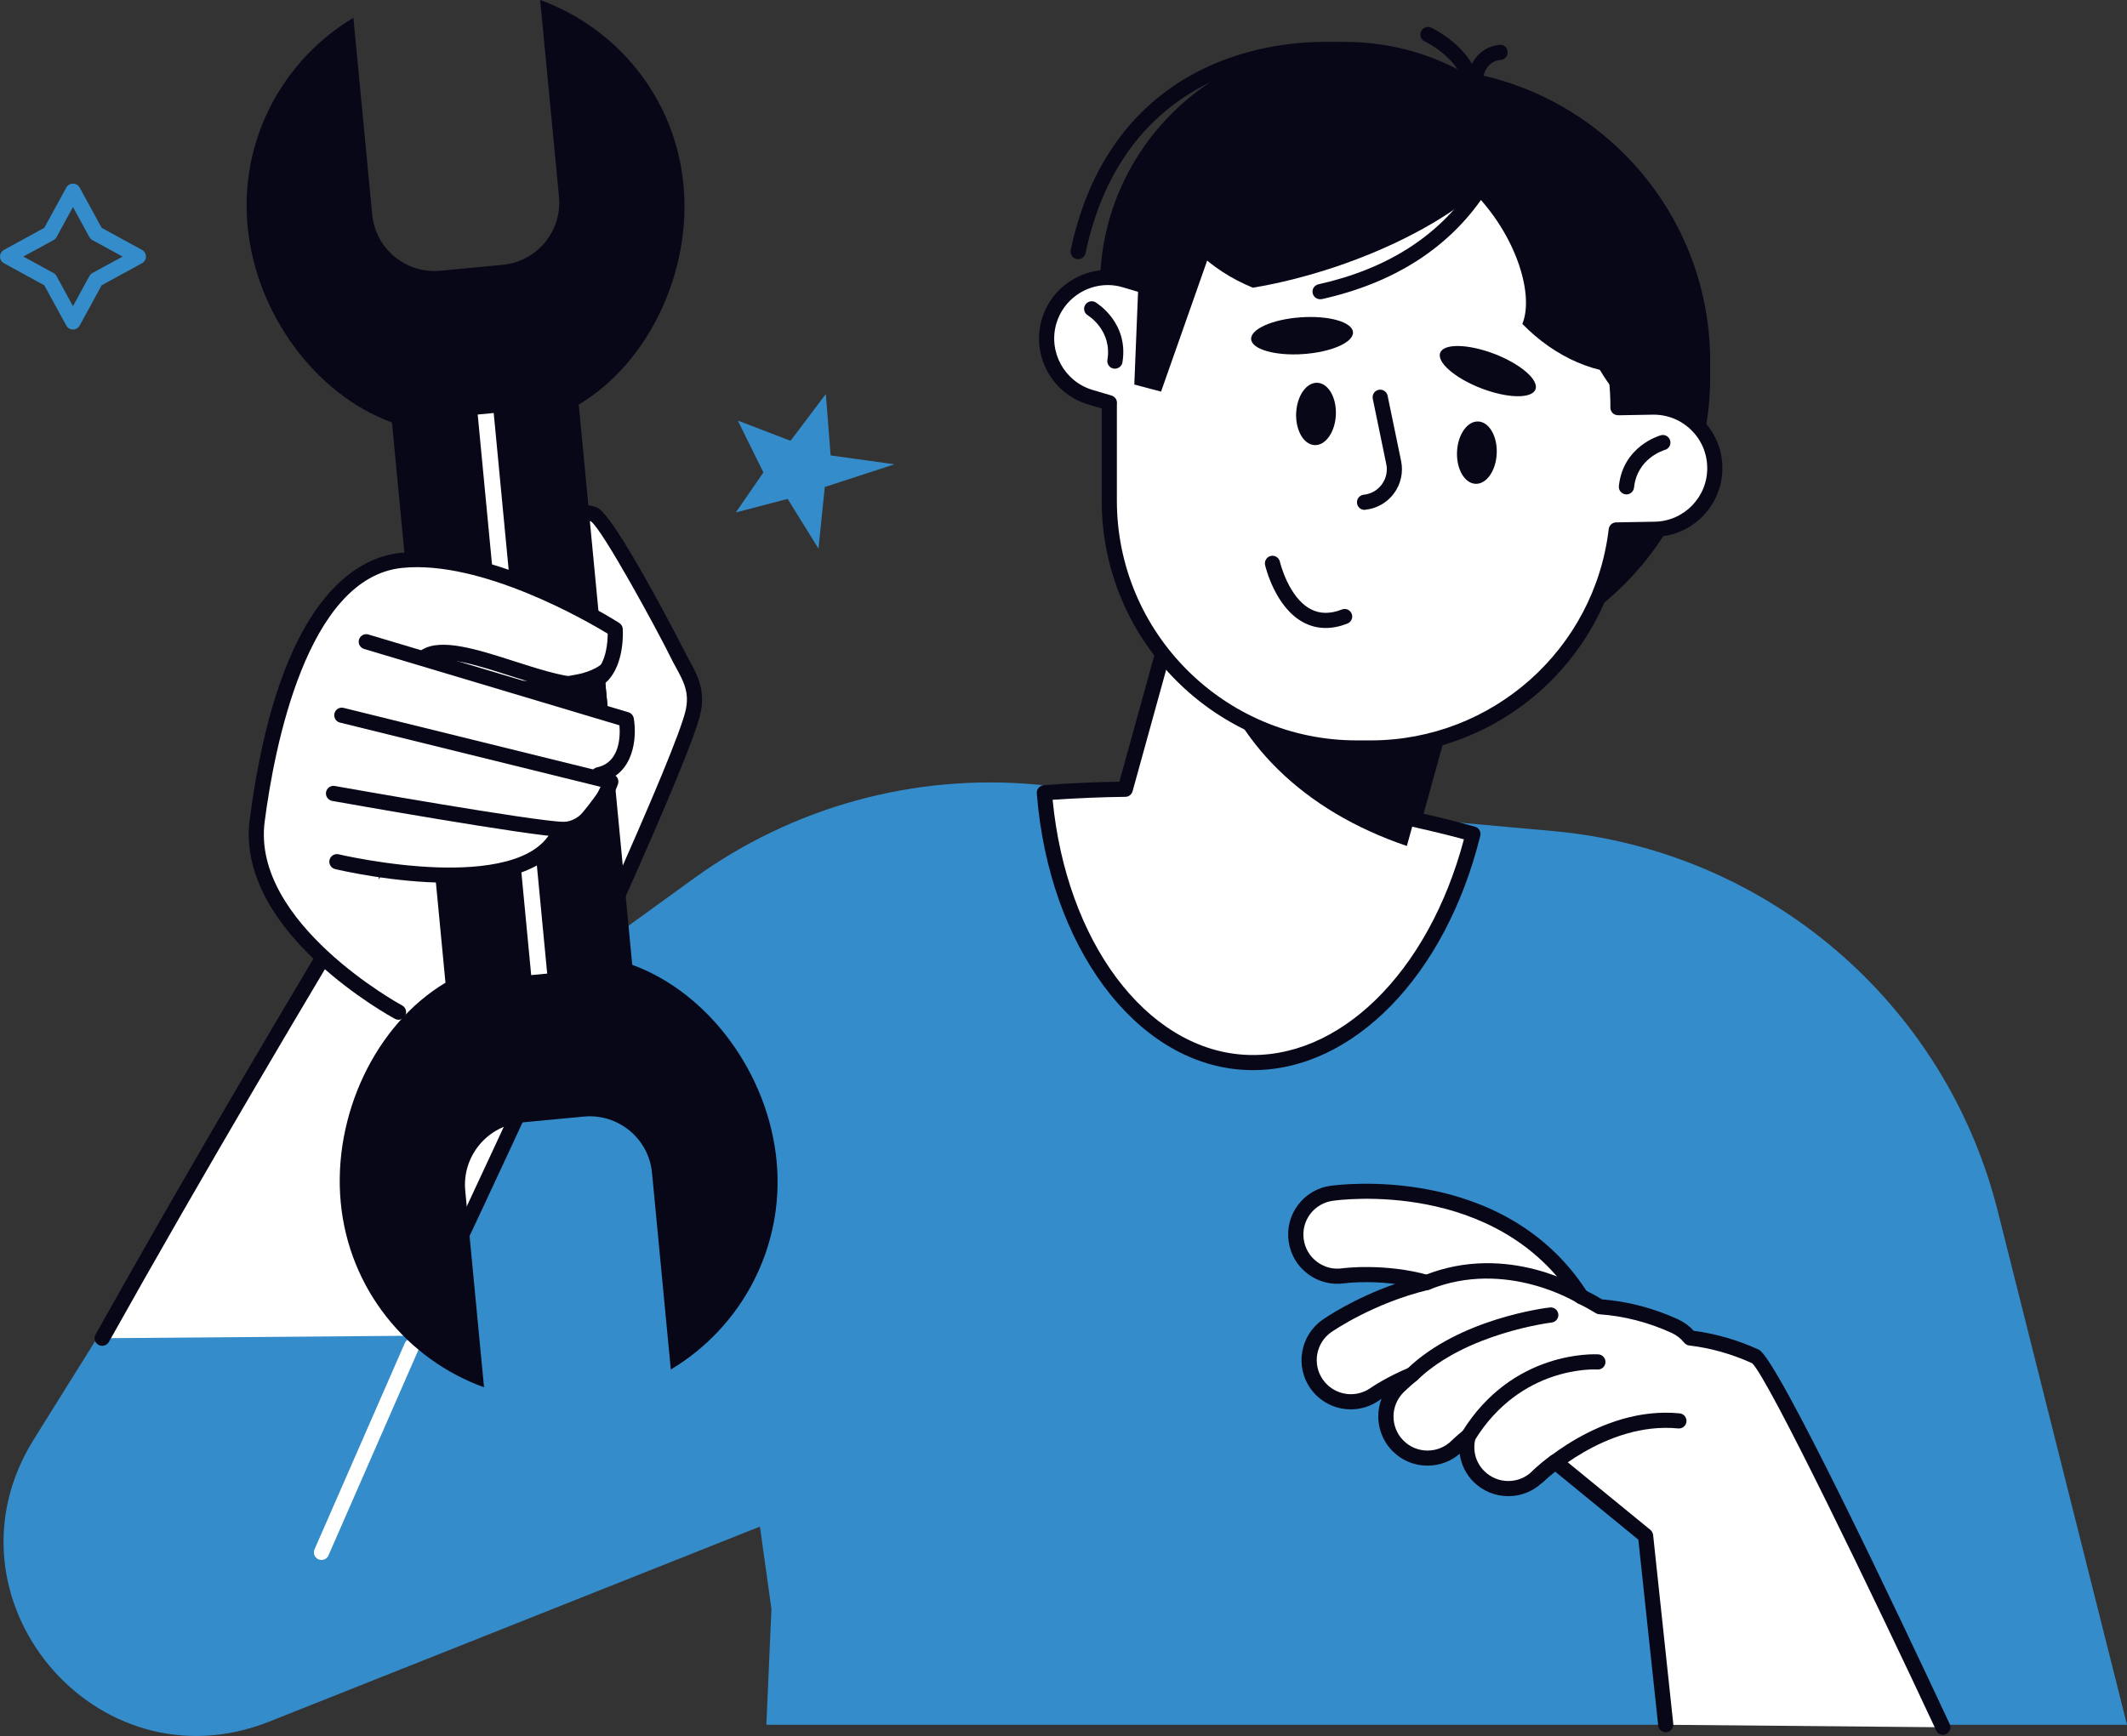 <?xml version="1.0" encoding="UTF-8" standalone="no"?>
<!-- Generator: Adobe Illustrator 25.0.0, SVG Export Plug-In . SVG Version: 6.00 Build 0)  -->

<svg
   version="1.1"
   x="0px"
   y="0px"
   viewBox="0 0 280.71 229.17"
   style="enable-background:new 0 0 280.71 229.17;"
   xml:space="preserve"
   id="svg1433"
   sodipodi:docname="formation-specialisee.svg"
   inkscape:version="1.1.1 (c3084ef, 2021-09-22)"
   xmlns:inkscape="http://www.inkscape.org/namespaces/inkscape"
   xmlns:sodipodi="http://sodipodi.sourceforge.net/DTD/sodipodi-0.dtd"
   xmlns:xlink="http://www.w3.org/1999/xlink"
   xmlns="http://www.w3.org/2000/svg"
   xmlns:svg="http://www.w3.org/2000/svg"><rect x="0" y="0" width="280.71" height="229.17" fill="#333333" stroke="none"/><defs
   id="defs1437" /><sodipodi:namedview
   id="namedview1435"
   pagecolor="#ffffff"
   bordercolor="#666666"
   borderopacity="1.0"
   inkscape:pageshadow="2"
   inkscape:pageopacity="0.0"
   inkscape:pagecheckerboard="0"
   showgrid="false"
   inkscape:zoom="3.1374089"
   inkscape:cx="57.372183"
   inkscape:cy="118.56918"
   inkscape:window-width="1947"
   inkscape:window-height="1134"
   inkscape:window-x="0"
   inkscape:window-y="25"
   inkscape:window-maximized="0"
   inkscape:current-layer="svg1433" />
<style
   type="text/css"
   id="style1261">
	.st0{display:none;}
	.st1{display:inline;}
	.st2{clip-path:url(#SVGID_2_);fill:#FFFFFF;}
	.st3{fill:#E4F1F7;}
	.st4{fill:#080717;}
	.st5{fill:#A6D154;}
	.st6{fill:#FFFFFF;}
	.st7{fill:none;stroke:#000000;stroke-width:2;stroke-linecap:round;stroke-linejoin:round;stroke-miterlimit:10;}
	.st8{fill:#10101A;}
	.st9{fill:none;stroke:#080717;stroke-width:2;stroke-linecap:round;stroke-linejoin:round;stroke-miterlimit:10;}
</style>
<g
   id="Layer_2"
   class="st0">
	<g
   class="st1"
   id="g1273">
		<defs
   id="defs1264">
			<rect
   id="SVGID_1_"
   x="-3654.52"
   y="-148.34"
   width="6602.94"
   height="1370.62" />
		</defs>
		<use
   xlink:href="#SVGID_1_"
   style="overflow:visible;fill:#FFFFFF;"
   id="use1266" />
		<clipPath
   id="SVGID_2_">
			<use
   xlink:href="#SVGID_1_"
   style="overflow:visible;"
   id="use1268" />
		</clipPath>
		<rect
   x="-3654.52"
   y="-148.34"
   class="st2"
   width="6602.94"
   height="1370.62"
   clip-path="url(#SVGID_2_)"
   id="rect1271" />
	</g>
	<g
   class="st1"
   id="g1277">
		<rect
   x="-14.84"
   y="-5.68"
   class="st3"
   width="302.93"
   height="234.11"
   id="rect1275" />
	</g>
</g>
<g
   id="_x3C_Layer_x3E_">
	<g
   id="g1430">
		<g
   id="g1330">
			<path
   class="st5"
   d="M91.56,115.97l-74.64,54.08L4.45,190.03c-13.04,20.91,8.19,46.34,31.09,37.24l64.75-25.74l1.52,10.86     l-0.67,15.3h179.57l-17.06-67.83c-6.91-27.49-30.45-47.6-58.68-50.15l-68.32-6.15C120.62,102.11,104.6,106.52,91.56,115.97z"
   id="path1280"
   style="fill:#348cca;fill-opacity:1" />
			<g
   id="g1288">
				<g
   id="g1286">
					<path
   class="st6"
   d="M54.7,176.33c16.94-35.98,34.94-75,36.72-82.15c0.86-3.45-0.82-5.39-1.96-7.72       c-1.26-2.58-9.41-17.91-11.05-18.53c-6.55-2.49-8.87,14.16-8.87,14.16s-30.74,49.31-56.06,94.57L54.7,176.33z"
   id="path1282" />
					<path
   class="st4"
   d="M13.48,177.66c-0.16,0-0.33-0.04-0.49-0.13c-0.48-0.27-0.65-0.88-0.38-1.36       c24.28-43.4,53.92-91.12,55.98-94.44c0.29-1.93,1.95-11.86,6.29-14.43c1.2-0.71,2.55-0.82,3.89-0.31       c2.35,0.89,11.5,18.84,11.59,19.02c0.2,0.41,0.42,0.81,0.64,1.21c1.03,1.87,2.19,3.99,1.39,7.19       c-1.49,5.95-13.87,33.66-36.79,82.34c-0.24,0.5-0.83,0.71-1.33,0.48c-0.5-0.24-0.71-0.83-0.48-1.33       c22.55-47.88,35.22-76.23,36.66-81.97c0.61-2.44-0.23-3.97-1.2-5.74c-0.23-0.43-0.47-0.85-0.68-1.29       c-1.88-3.83-9.11-17.08-10.58-18.07c-0.71-0.26-1.39-0.21-2.08,0.2c-3.15,1.86-4.94,10.16-5.36,13.2       c-0.02,0.14-0.07,0.27-0.14,0.39c-0.31,0.49-31.02,49.81-56.04,94.53C14.17,177.48,13.84,177.66,13.48,177.66z"
   id="path1284" />
				</g>
			</g>
			<polygon
   class="st5"
   points="97.37,55.52 104.33,58.19 108.99,52.01 109.62,60.12 118.05,61.29 108.85,64.29 108.02,72.43      103.95,65.86 97.11,67.65 100.75,62.37    "
   id="polygon1290"
   style="fill:#348cca;fill-opacity:1" />
			<g
   id="g1294">
				<path
   class="st5"
   d="M9.63,43.5c-0.37,0-0.7-0.2-0.88-0.52l-2.91-5.32l-5.32-2.91C0.2,34.57,0,34.24,0,33.87      c0-0.37,0.2-0.7,0.52-0.88l5.32-2.91l2.91-5.32c0.18-0.32,0.51-0.52,0.88-0.52l0,0c0.37,0,0.7,0.2,0.88,0.52l2.91,5.32      l5.32,2.91c0.32,0.17,0.52,0.51,0.52,0.88c0,0.37-0.2,0.7-0.52,0.88l-5.32,2.91l-2.91,5.32C10.33,43.3,10,43.5,9.63,43.5z       M3.08,33.87l3.98,2.17c0.17,0.09,0.31,0.23,0.4,0.4l2.17,3.98l2.17-3.98c0.09-0.17,0.23-0.31,0.4-0.4l3.98-2.17L12.2,31.7      c-0.17-0.09-0.31-0.23-0.4-0.4l-2.17-3.97L7.46,31.3c-0.09,0.17-0.23,0.31-0.4,0.4L3.08,33.87z"
   id="path1292"
   style="fill:#348cca;fill-opacity:1" />
			</g>
			<g
   id="g1298">
				<path
   class="st6"
   d="M42.43,205.93c-0.13,0-0.27-0.03-0.4-0.08c-0.51-0.22-0.74-0.81-0.52-1.32l11.91-27.22      c0.22-0.51,0.81-0.74,1.32-0.52c0.51,0.22,0.74,0.81,0.52,1.32l-11.91,27.22C43.19,205.71,42.82,205.93,42.43,205.93z"
   id="path1296" />
			</g>
			<g
   id="g1308">
				<path
   class="st4"
   d="M54.87,88.64l3.92,41.09c-9.27,5.55-14.91,17.56-13.82,29.02c1.09,11.47,8.76,20.71,18.91,24.39      l-2.48-25.96c-0.43-4.53,2.9-8.57,7.43-9l8.22-0.78c4.54-0.43,8.57,2.9,9,7.43l2.48,25.96c9.27-5.54,15.05-16.06,13.96-27.53      c-1.09-11.46-8.9-22.19-19.05-25.89l-3.92-41.09L54.87,88.64z"
   id="path1300" />
				<path
   class="st4"
   d="M55.65,96.86l-3.92-41.09c-10.15-3.7-17.96-14.42-19.05-25.89C31.58,18.41,37.37,7.89,46.64,2.35      l2.48,25.96c0.43,4.53,4.46,7.87,9,7.43l8.22-0.78c4.54-0.43,7.87-4.47,7.43-9L71.29,0C81.44,3.69,89.11,12.92,90.2,24.39      c1.09,11.46-4.55,23.47-13.82,29.02l3.92,41.09L55.65,96.86z"
   id="path1302" />
				<g
   id="g1306">
					
						<rect
   x="66.53"
   y="54.43"
   transform="matrix(0.996 -0.095 0.095 0.996 -8.39 6.831)"
   class="st6"
   width="2.12"
   height="74.3"
   id="rect1304" />
				</g>
			</g>
			<g
   id="g1328">
				<path
   class="st6"
   d="M59.63,116.14l-9.64-0.99l-0.17,17.63c0,0-17.16-10.72-15.88-24.42c1.28-13.7,7.33-34,19.04-34.38      c11.71-0.37,28.21,9.11,28.21,9.11s1.11,4.81-5.23,5.98c-6.34,1.17-10.38,0.85-10.38,0.85l16.73,5.25c0,0-0.13,5.07-2.8,8.65      C76.84,107.37,72.19,114.96,59.63,116.14z"
   id="path1310" />
				<g
   id="g1314">
					<path
   class="st4"
   d="M52.59,134.62c-0.16,0-0.32-0.04-0.47-0.12c-0.21-0.12-5.29-2.87-10.23-7.44       c-6.65-6.17-9.74-12.68-8.94-18.83c3.81-29.29,14.12-34.65,19.93-35.25c12.26-1.25,28.17,8.83,28.85,9.26       c0.27,0.17,0.44,0.46,0.46,0.77c0.01,0.19,0.3,4.62-2.1,6.97c-1.11,1.08-2.57,1.55-4.34,1.39c-2.41-0.23-5.45-1.2-8.4-2.15       c-4.14-1.33-8.82-2.83-10.62-1.74c-0.47,0.29-1.09,0.13-1.37-0.34c-0.29-0.47-0.13-1.09,0.34-1.37       c2.57-1.56,7.28-0.05,12.26,1.55c2.84,0.91,5.78,1.85,7.97,2.06c1.18,0.12,2.08-0.16,2.75-0.82c1.36-1.32,1.52-3.84,1.52-4.91       c-2.66-1.62-16.65-9.75-27.12-8.68c-12.62,1.28-16.9,23.86-18.15,33.51c-1.74,13.38,17.94,24.15,18.14,24.25       c0.49,0.26,0.67,0.87,0.41,1.35C53.29,134.43,52.95,134.62,52.59,134.62z"
   id="path1312" />
				</g>
				<g
   id="g1318">
					<path
   class="st4"
   d="M79,103.28c-0.46,0-0.88-0.32-0.98-0.79c-0.12-0.54,0.23-1.07,0.77-1.19c3.04-0.65,3.08-4.13,2.96-5.55       l-33.7-10.08c-0.53-0.16-0.83-0.72-0.67-1.24c0.16-0.53,0.72-0.83,1.24-0.67l34.32,10.27c0.36,0.11,0.63,0.41,0.7,0.79       c0.44,2.5,0.07,7.48-4.44,8.45C79.14,103.27,79.07,103.28,79,103.28z"
   id="path1316" />
				</g>
				<g
   id="g1322">
					<path
   class="st4"
   d="M74.4,110.49c-0.04,0-0.08,0-0.11,0c-4.17-0.09-29.38-4.57-30.45-4.76c-0.54-0.1-0.91-0.62-0.81-1.16       c0.1-0.54,0.61-0.91,1.16-0.81c0.26,0.05,26.13,4.64,30.15,4.73c2.27,0.03,4.07-2.75,4.92-4.62l-34.39-8.48       c-0.54-0.13-0.86-0.67-0.73-1.21c0.13-0.54,0.67-0.87,1.21-0.73l35.5,8.76c0.27,0.07,0.5,0.24,0.64,0.49       c0.13,0.25,0.16,0.54,0.07,0.8C81.46,103.77,79.14,110.49,74.4,110.49z"
   id="path1320" />
				</g>
				<g
   id="g1326">
					<path
   class="st4"
   d="M59.25,116.53c-7.32,0-14.46-1.67-15.02-1.8c-0.54-0.13-0.87-0.67-0.74-1.21       c0.13-0.54,0.67-0.87,1.21-0.74c0.06,0.01,6.32,1.49,12.98,1.72c5.9,0.2,13.36-0.55,15.31-5.28c0.21-0.51,0.8-0.75,1.31-0.54       c0.51,0.21,0.75,0.79,0.54,1.31C72.7,115.15,65.9,116.53,59.25,116.53z"
   id="path1324" />
				</g>
			</g>
		</g>
		<g
   id="g1398">
			<g
   id="g1336">
				<path
   class="st6"
   d="M186.64,108.16l6.05-21.9l-36.45-10.07l-7.74,28c-3.6,0.04-7.15,0.2-10.67,0.47      c1.54,19.42,12.2,34.61,26.15,35.57c13.57,0.93,25.9-11.91,30.42-30.13C191.86,109.38,189.26,108.75,186.64,108.16z"
   id="path1332" />
				<path
   class="st4"
   d="M165.36,141.27c-0.48,0-0.96-0.02-1.45-0.05c-14.09-0.97-25.48-16.31-27.08-36.49      c-0.02-0.26,0.06-0.53,0.24-0.73c0.17-0.2,0.42-0.33,0.68-0.35c3.32-0.25,6.68-0.4,9.98-0.46l7.54-27.27      c0.07-0.26,0.24-0.47,0.47-0.6c0.23-0.13,0.5-0.17,0.76-0.09l36.45,10.07c0.53,0.15,0.84,0.7,0.7,1.23l-5.77,20.89      c2.52,0.58,4.75,1.14,6.78,1.71c0.52,0.15,0.83,0.68,0.7,1.2C190.8,128.8,178.59,141.27,165.36,141.27z M138.92,105.58      c1.81,18.68,12.27,32.76,25.14,33.65c12.57,0.86,24.46-10.78,29.14-28.43c-2.02-0.55-4.25-1.09-6.76-1.66      c-0.27-0.06-0.5-0.23-0.64-0.46c-0.14-0.23-0.18-0.52-0.11-0.78l5.78-20.93l-34.53-9.54l-7.47,27.03      c-0.12,0.43-0.51,0.73-0.95,0.73C145.34,105.23,142.12,105.36,138.92,105.58z"
   id="path1334" />
			</g>
			<path
   class="st4"
   d="M185.67,111.68l7.02-25.42l-23.15-6.4l-9.8,6.65C162.81,97.84,171.87,107,185.67,111.68z"
   id="path1338" />
			<path
   class="st4"
   d="M186.97,88.5L186.97,88.5c21.39,0,38.73-17.34,38.73-38.73v-2.06c0-21.39-17.34-38.73-38.73-38.73h0     c-21.39,0-38.73,17.34-38.73,38.73v2.06C148.24,71.16,165.58,88.5,186.97,88.5z"
   id="path1340" />
			<path
   class="st4"
   d="M177.49,76.78L177.49,76.78c17.85,0,32.32-14.47,32.32-32.32v-6.61c0-17.85-14.47-32.32-32.32-32.32h0     c-17.85,0-32.32,14.47-32.32,32.32v6.61C145.17,62.31,159.64,76.78,177.49,76.78z"
   id="path1342" />
			<g
   id="g1346">
				<path
   class="st4"
   d="M142.29,34.21c-0.07,0-0.14-0.01-0.21-0.02c-0.54-0.12-0.89-0.65-0.77-1.19      c2.11-9.93,6.91-17.37,14.27-22.11c7.72-4.97,18.27-6.61,28.21-4.41c0.54,0.12,0.88,0.65,0.76,1.19      c-0.12,0.54-0.65,0.87-1.19,0.76c-9.44-2.09-19.42-0.54-26.7,4.14c-6.9,4.44-11.41,11.45-13.4,20.84      C143.16,33.89,142.75,34.21,142.29,34.21z"
   id="path1344" />
			</g>
			<g
   id="g1352">
				<path
   class="st6"
   d="M218.1,53.74l-4.57,0.08v-0.23c0-18.03-14.62-32.65-32.65-32.65h-1.84c-12.21,0-22.86,6.71-28.45,16.65      l-2.1-0.62c-4.27-1.27-8.76,1.16-10.03,5.43c-1.27,4.27,1.16,8.76,5.43,10.03l2.52,0.75c0,0.14-0.01,0.28-0.01,0.41v12.5      c0,18.03,14.62,32.65,32.65,32.65h1.84c16.72,0,30.5-12.57,32.41-28.78l5.1-0.09c4.45-0.08,8-3.76,7.92-8.21      C226.23,57.2,222.56,53.66,218.1,53.74z"
   id="path1348" />
				<path
   class="st4"
   d="M180.89,99.74h-1.84c-18.55,0-33.65-15.09-33.65-33.65V53.92l-1.79-0.53c-4.79-1.42-7.53-6.48-6.11-11.27      c1.43-4.79,6.48-7.53,11.27-6.11l1.35,0.4c6.06-10.18,17.07-16.46,28.92-16.46h1.84c18.29,0,33.22,14.67,33.64,32.86l3.56-0.07      c2.44-0.04,4.72,0.86,6.46,2.54c1.74,1.68,2.73,3.94,2.77,6.36c0.09,5-3.9,9.14-8.9,9.23l-4.24,0.08      C211.81,87.42,197.65,99.74,180.89,99.74z M146.2,37.63c-3.05,0-5.86,1.99-6.78,5.05c-1.11,3.73,1.03,7.68,4.76,8.79l2.52,0.75      c0.43,0.13,0.72,0.52,0.71,0.97l-0.01,0.4v12.5c0,17.45,14.2,31.65,31.65,31.65h1.84c16.03,0,29.54-11.99,31.42-27.9      c0.06-0.5,0.48-0.87,0.97-0.88l5.1-0.09c3.9-0.07,7.01-3.3,6.93-7.19c-0.03-1.89-0.8-3.65-2.16-4.96      c-1.36-1.31-3.15-2.01-5.03-1.98l0,0l-4.57,0.08c-0.29-0.02-0.53-0.1-0.72-0.29c-0.19-0.19-0.3-0.45-0.3-0.71v-0.23      c0-17.45-14.2-31.65-31.65-31.65h-1.84c-11.4,0-21.97,6.18-27.58,16.14c-0.23,0.41-0.71,0.6-1.16,0.47l-2.1-0.62      C147.54,37.73,146.87,37.63,146.2,37.63z M218.1,53.74L218.1,53.74L218.1,53.74z"
   id="path1350" />
			</g>
			<path
   class="st4"
   d="M215.19,53.47v0.06c-5.78-3.91-10.05-17.53-10.05-33.73v-0.06C210.92,23.65,215.19,37.27,215.19,53.47z"
   id="path1354" />
			<g
   id="g1358">
				<path
   class="st4"
   d="M147.14,48.67c-0.05,0-0.11,0-0.17-0.01c-0.54-0.09-0.91-0.61-0.82-1.15c0.64-3.86-2.47-5.81-2.6-5.89      c-0.47-0.29-0.62-0.9-0.33-1.37c0.29-0.47,0.9-0.62,1.37-0.34c0.18,0.11,4.41,2.71,3.54,7.94      C148.05,48.32,147.62,48.67,147.14,48.67z"
   id="path1356" />
			</g>
			<g
   id="g1362">
				<path
   class="st4"
   d="M214.65,65.27c-0.04,0-0.07,0-0.11-0.01c-0.55-0.06-0.95-0.55-0.89-1.1c0.56-5.26,5.33-6.64,5.54-6.7      c0.53-0.15,1.08,0.16,1.23,0.7c0.15,0.53-0.16,1.08-0.69,1.23c-0.16,0.05-3.67,1.1-4.08,4.98      C215.59,64.89,215.15,65.27,214.65,65.27z"
   id="path1360" />
			</g>
			<path
   class="st4"
   d="M190.07,46.57c-0.48,1.25,1.94,3.35,5.41,4.69c3.47,1.34,6.68,1.4,7.16,0.15c0.48-1.25-1.94-3.35-5.41-4.69     C193.75,45.39,190.55,45.32,190.07,46.57z"
   id="path1364" />
			<path
   class="st4"
   d="M165.12,44.78c0.09,1.34,3.18,2.22,6.89,1.96c3.71-0.26,6.64-1.55,6.55-2.89c-0.09-1.34-3.18-2.22-6.89-1.96     C167.97,42.14,165.03,43.44,165.12,44.78z"
   id="path1366" />
			<g
   id="g1370">
				<path
   class="st4"
   d="M180.08,67.31c-0.51,0-0.94-0.38-0.99-0.9c-0.06-0.55,0.34-1.04,0.89-1.1c0.96-0.1,1.81-0.58,2.39-1.37      c0.57-0.78,0.78-1.74,0.58-2.69l-1.78-8.61c-0.11-0.54,0.24-1.07,0.78-1.18c0.54-0.11,1.07,0.24,1.18,0.78l1.78,8.61      c0.31,1.49-0.03,3.05-0.93,4.27c-0.9,1.23-2.28,2.02-3.79,2.17C180.15,67.31,180.11,67.31,180.08,67.31z"
   id="path1368" />
			</g>
			<g
   id="g1374">
				<path
   class="st4"
   d="M174.95,82.9c-1.03,0-2-0.24-2.92-0.73c-3.75-1.98-5.02-7.36-5.07-7.58c-0.12-0.54,0.21-1.07,0.75-1.2      c0.54-0.12,1.07,0.21,1.2,0.75c0.01,0.05,1.12,4.72,4.06,6.27c1.21,0.64,2.56,0.66,4.13,0.05c0.52-0.2,1.09,0.05,1.29,0.57      c0.2,0.51-0.05,1.09-0.57,1.29C176.83,82.71,175.87,82.9,174.95,82.9z"
   id="path1372" />
			</g>
			<path
   class="st4"
   d="M169.14,14.09c-6.59,2.21-12.34,5.14-16.58,8.21c0.15,1.2,0.41,2.4,0.81,3.57     c1.87,5.58,6.27,9.76,11.97,12.11c3.45-0.57,7.13-1.49,10.9-2.75c15.2-5.11,25.93-13.98,23.97-19.81     C198.25,9.58,184.34,8.99,169.14,14.09z"
   id="path1376" />
			<path
   class="st4"
   d="M216.3,31.87c4.11,5.61,5.19,11.79,3.93,16.88c-1.17,0.31-2.38,0.51-3.61,0.59     c-5.87,0.35-11.39-2.17-15.71-6.58c1.55-3.78-0.7-11.26-5.94-16.88C184.04,14.16,203.96,15.03,216.3,31.87z"
   id="path1378" />
			<path
   class="st4"
   d="M171.06,54.53c-0.1,2.27,0.99,4.16,2.44,4.23c1.45,0.06,2.7-1.73,2.8-4c0.1-2.27-0.99-4.16-2.44-4.23     C172.41,50.47,171.16,52.26,171.06,54.53z"
   id="path1380" />
			<path
   class="st4"
   d="M192.29,59.64c-0.1,2.27,0.99,4.16,2.44,4.23c1.45,0.06,2.7-1.73,2.8-4c0.1-2.27-0.99-4.16-2.44-4.23     C193.64,55.58,192.39,57.37,192.29,59.64z"
   id="path1382" />
			<g
   id="g1386">
				<path
   class="st4"
   d="M194.35,13.76c-0.02,0-0.04,0-0.06,0c-0.55-0.03-0.97-0.51-0.94-1.06c0.29-4.57-5.26-7.21-5.32-7.23      c-0.5-0.23-0.72-0.83-0.49-1.33c0.23-0.5,0.83-0.72,1.33-0.49c0.28,0.13,6.84,3.25,6.47,9.17      C195.31,13.35,194.87,13.76,194.35,13.76z"
   id="path1384" />
			</g>
			<g
   id="g1390">
				<path
   class="st4"
   d="M194.77,11.15c-0.05,0-0.11,0-0.16-0.01c-0.55-0.09-0.92-0.6-0.83-1.15c0.51-3.12,2.94-4.02,4.16-4.07      c0.57-0.06,1.02,0.41,1.03,0.96c0.02,0.55-0.41,1.01-0.96,1.03c-0.2,0.01-1.91,0.18-2.27,2.39      C195.68,10.8,195.25,11.15,194.77,11.15z"
   id="path1388" />
			</g>
			<g
   id="g1394">
				<path
   class="st4"
   d="M174.22,39.5c-0.46,0-0.87-0.32-0.98-0.78c-0.12-0.54,0.22-1.07,0.76-1.19      c9.03-2.01,15.83-6.35,20.23-12.89c0.31-0.46,0.93-0.58,1.39-0.27c0.46,0.31,0.58,0.93,0.27,1.39      c-4.69,6.98-11.91,11.6-21.45,13.73C174.36,39.49,174.29,39.5,174.22,39.5z"
   id="path1392" />
			</g>
			<polygon
   class="st4"
   points="150.58,29 149.7,50.76 153.23,51.7 162.05,26.63    "
   id="polygon1396" />
		</g>
		<g
   id="g1428">
			<g
   id="g1404">
				<path
   class="st6"
   d="M256.44,228.02c0,0-22.35-47.85-24.7-48.93c-2.97-1.36-5.88-2.13-8.68-2.45c-0.52-0.65-1.19-1.19-1.99-1.56      c-3.42-1.57-6.75-2.34-9.92-2.56c-0.81-0.5-1.62-0.94-2.44-1.34c-10.6-16.62-32.02-13.78-32.96-13.64      c-3.01,0.43-5.1,3.21-4.67,6.22c0.43,3.01,3.22,5.1,6.22,4.67c0.09-0.01,5.33-0.71,11.03,0.88c-7.48,1.8-12.81,5.48-13.22,5.77      c-2.47,1.75-3.06,5.16-1.33,7.64c1.07,1.53,2.78,2.34,4.51,2.34c1.09,0,2.18-0.32,3.14-0.98c0.2-0.14,2.09-1.43,4.96-2.62      c-1.08,0.9-1.73,1.54-1.86,1.66c-2.14,2.14-2.14,5.6-0.01,7.75c1.07,1.08,2.49,1.62,3.9,1.62c1.4,0,2.8-0.53,3.87-1.58      c0.1-0.09,0.63-0.61,1.51-1.32c-0.5,1.84-0.05,3.88,1.4,5.32c1.07,1.07,2.48,1.61,3.89,1.61c1.41,0,2.81-0.54,3.89-1.61      c0.03-0.03,0.86-0.85,2.29-1.92l11.93,9.76l2.66,24.94L256.44,228.02z"
   id="path1400" />
				<path
   class="st4"
   d="M256.44,229.02c-0.38,0-0.74-0.21-0.91-0.58c-8.3-17.77-22.18-46.52-24.29-48.48      c-2.69-1.22-5.48-2.01-8.3-2.34c-0.26-0.03-0.5-0.16-0.67-0.37c-0.44-0.55-0.99-0.98-1.63-1.28c-3.08-1.41-6.3-2.24-9.57-2.47      c-0.16-0.01-0.32-0.06-0.45-0.14c-0.75-0.46-1.54-0.9-2.36-1.29c-0.16-0.08-0.31-0.21-0.4-0.36      c-10.28-16.13-31.1-13.32-31.98-13.19c-1.19,0.17-2.24,0.79-2.97,1.75c-0.72,0.96-1.02,2.15-0.85,3.34      c0.17,1.19,0.79,2.25,1.76,2.97c0.96,0.72,2.14,1.02,3.33,0.85c0.06-0.01,5.54-0.74,11.44,0.91c0.44,0.12,0.74,0.53,0.73,0.98      c-0.01,0.46-0.32,0.85-0.77,0.95c-7.36,1.77-12.66,5.46-12.88,5.61c-2.01,1.42-2.5,4.22-1.08,6.25c0.84,1.2,2.22,1.92,3.69,1.92      c0.92,0,1.81-0.28,2.57-0.8c0.21-0.15,2.15-1.47,5.14-2.72c0.46-0.19,0.98-0.02,1.24,0.4c0.26,0.42,0.16,0.97-0.22,1.29      c-1.13,0.94-1.76,1.57-1.79,1.6c-1.74,1.74-1.75,4.59-0.01,6.34c0.85,0.86,1.98,1.33,3.19,1.33c1.19,0,2.32-0.46,3.17-1.3      c0.06-0.06,0.62-0.61,1.58-1.39c0.34-0.27,0.81-0.3,1.17-0.06c0.36,0.24,0.53,0.68,0.42,1.1c-0.43,1.59,0,3.21,1.14,4.35      c0.85,0.85,1.98,1.32,3.18,1.32c1.2,0,2.33-0.47,3.18-1.32c0.04-0.04,0.91-0.89,2.4-2.01c0.37-0.28,0.88-0.27,1.24,0.02      l11.93,9.76c0.2,0.17,0.33,0.41,0.36,0.67l2.66,24.94c0.06,0.55-0.34,1.04-0.89,1.1c-0.55,0.06-1.04-0.34-1.1-0.89l-2.62-24.53      l-11-9c-1,0.79-1.57,1.35-1.57,1.36c-1.22,1.22-2.85,1.9-4.59,1.9c-1.74,0-3.37-0.68-4.6-1.9c-1.01-1.01-1.63-2.31-1.82-3.7      c-1.18,1.02-2.67,1.57-4.25,1.57c-1.75,0-3.38-0.68-4.61-1.92c-1.85-1.87-2.34-4.6-1.45-6.91c-0.21,0.14-0.34,0.22-0.35,0.24      c-1.1,0.76-2.38,1.16-3.71,1.16c-2.12,0-4.12-1.04-5.33-2.77c-2.05-2.92-1.34-6.98,1.57-9.03c0.48-0.34,4.15-2.85,9.62-4.76      c-3.77-0.47-6.68-0.09-6.71-0.08c-1.71,0.24-3.42-0.19-4.81-1.23c-1.39-1.04-2.29-2.56-2.54-4.29      c-0.25-1.72,0.19-3.43,1.23-4.82c1.04-1.39,2.56-2.29,4.28-2.53c0.93-0.13,22.78-3.08,33.79,13.86c0.71,0.35,1.4,0.73,2.06,1.13      c3.43,0.27,6.8,1.16,10.02,2.63c0.8,0.37,1.5,0.88,2.08,1.52c2.92,0.38,5.81,1.22,8.59,2.49c2.42,1.11,18.42,34.93,25.19,49.42      c0.23,0.5,0.02,1.09-0.48,1.33C256.72,228.99,256.58,229.02,256.44,229.02z"
   id="path1402" />
			</g>
			<g
   id="g1410">
				<path
   class="st6"
   d="M204.67,173.59c0,0-11.53,1.33-18.29,7.86L204.67,173.59z"
   id="path1406" />
				<path
   class="st4"
   d="M186.38,182.45c-0.26,0-0.52-0.1-0.72-0.31c-0.38-0.4-0.37-1.03,0.02-1.41c6.92-6.69,18.38-8.08,18.87-8.13      c0.55-0.06,1.04,0.33,1.11,0.88c0.06,0.55-0.33,1.04-0.88,1.11c-0.11,0.01-11.28,1.38-17.71,7.58      C186.88,182.36,186.63,182.45,186.38,182.45z"
   id="path1408" />
			</g>
			<g
   id="g1416">
				<path
   class="st6"
   d="M208.7,171.17c0,0-9.67-6.16-20.38-1.87L208.7,171.17z"
   id="path1412" />
				<path
   class="st4"
   d="M208.7,172.17c-0.18,0-0.37-0.05-0.53-0.16c-0.09-0.06-9.39-5.83-19.47-1.79c-0.51,0.21-1.09-0.04-1.3-0.56      c-0.21-0.51,0.04-1.09,0.56-1.3c11.05-4.43,20.87,1.69,21.29,1.96c0.47,0.3,0.6,0.91,0.31,1.38      C209.36,172.01,209.03,172.17,208.7,172.17z"
   id="path1414" />
			</g>
			<g
   id="g1422">
				<path
   class="st6"
   d="M210.88,179.8c0,0-10.64-0.66-17.08,9.78L210.88,179.8z"
   id="path1418" />
				<path
   class="st4"
   d="M193.79,190.58c-0.18,0-0.36-0.05-0.52-0.15c-0.47-0.29-0.62-0.91-0.33-1.38      c6.68-10.84,17.54-10.28,18-10.26c0.55,0.03,0.97,0.51,0.94,1.06c-0.03,0.55-0.51,0.98-1.06,0.94      c-0.44-0.03-10.14-0.46-16.17,9.31C194.46,190.41,194.13,190.58,193.79,190.58z"
   id="path1420" />
			</g>
			<g
   id="g1426">
				<path
   class="st4"
   d="M202.97,195.9c-0.26,0-0.51-0.1-0.71-0.29c-0.39-0.39-0.39-1.02,0-1.41c0.09-0.09,8.79-8.67,19.41-7.62      c0.55,0.05,0.95,0.54,0.9,1.09c-0.05,0.55-0.53,0.95-1.09,0.9c-9.62-0.94-17.72,6.97-17.8,7.05      C203.48,195.81,203.23,195.9,202.97,195.9z"
   id="path1424" />
			</g>
		</g>
	</g>
</g>
</svg>
